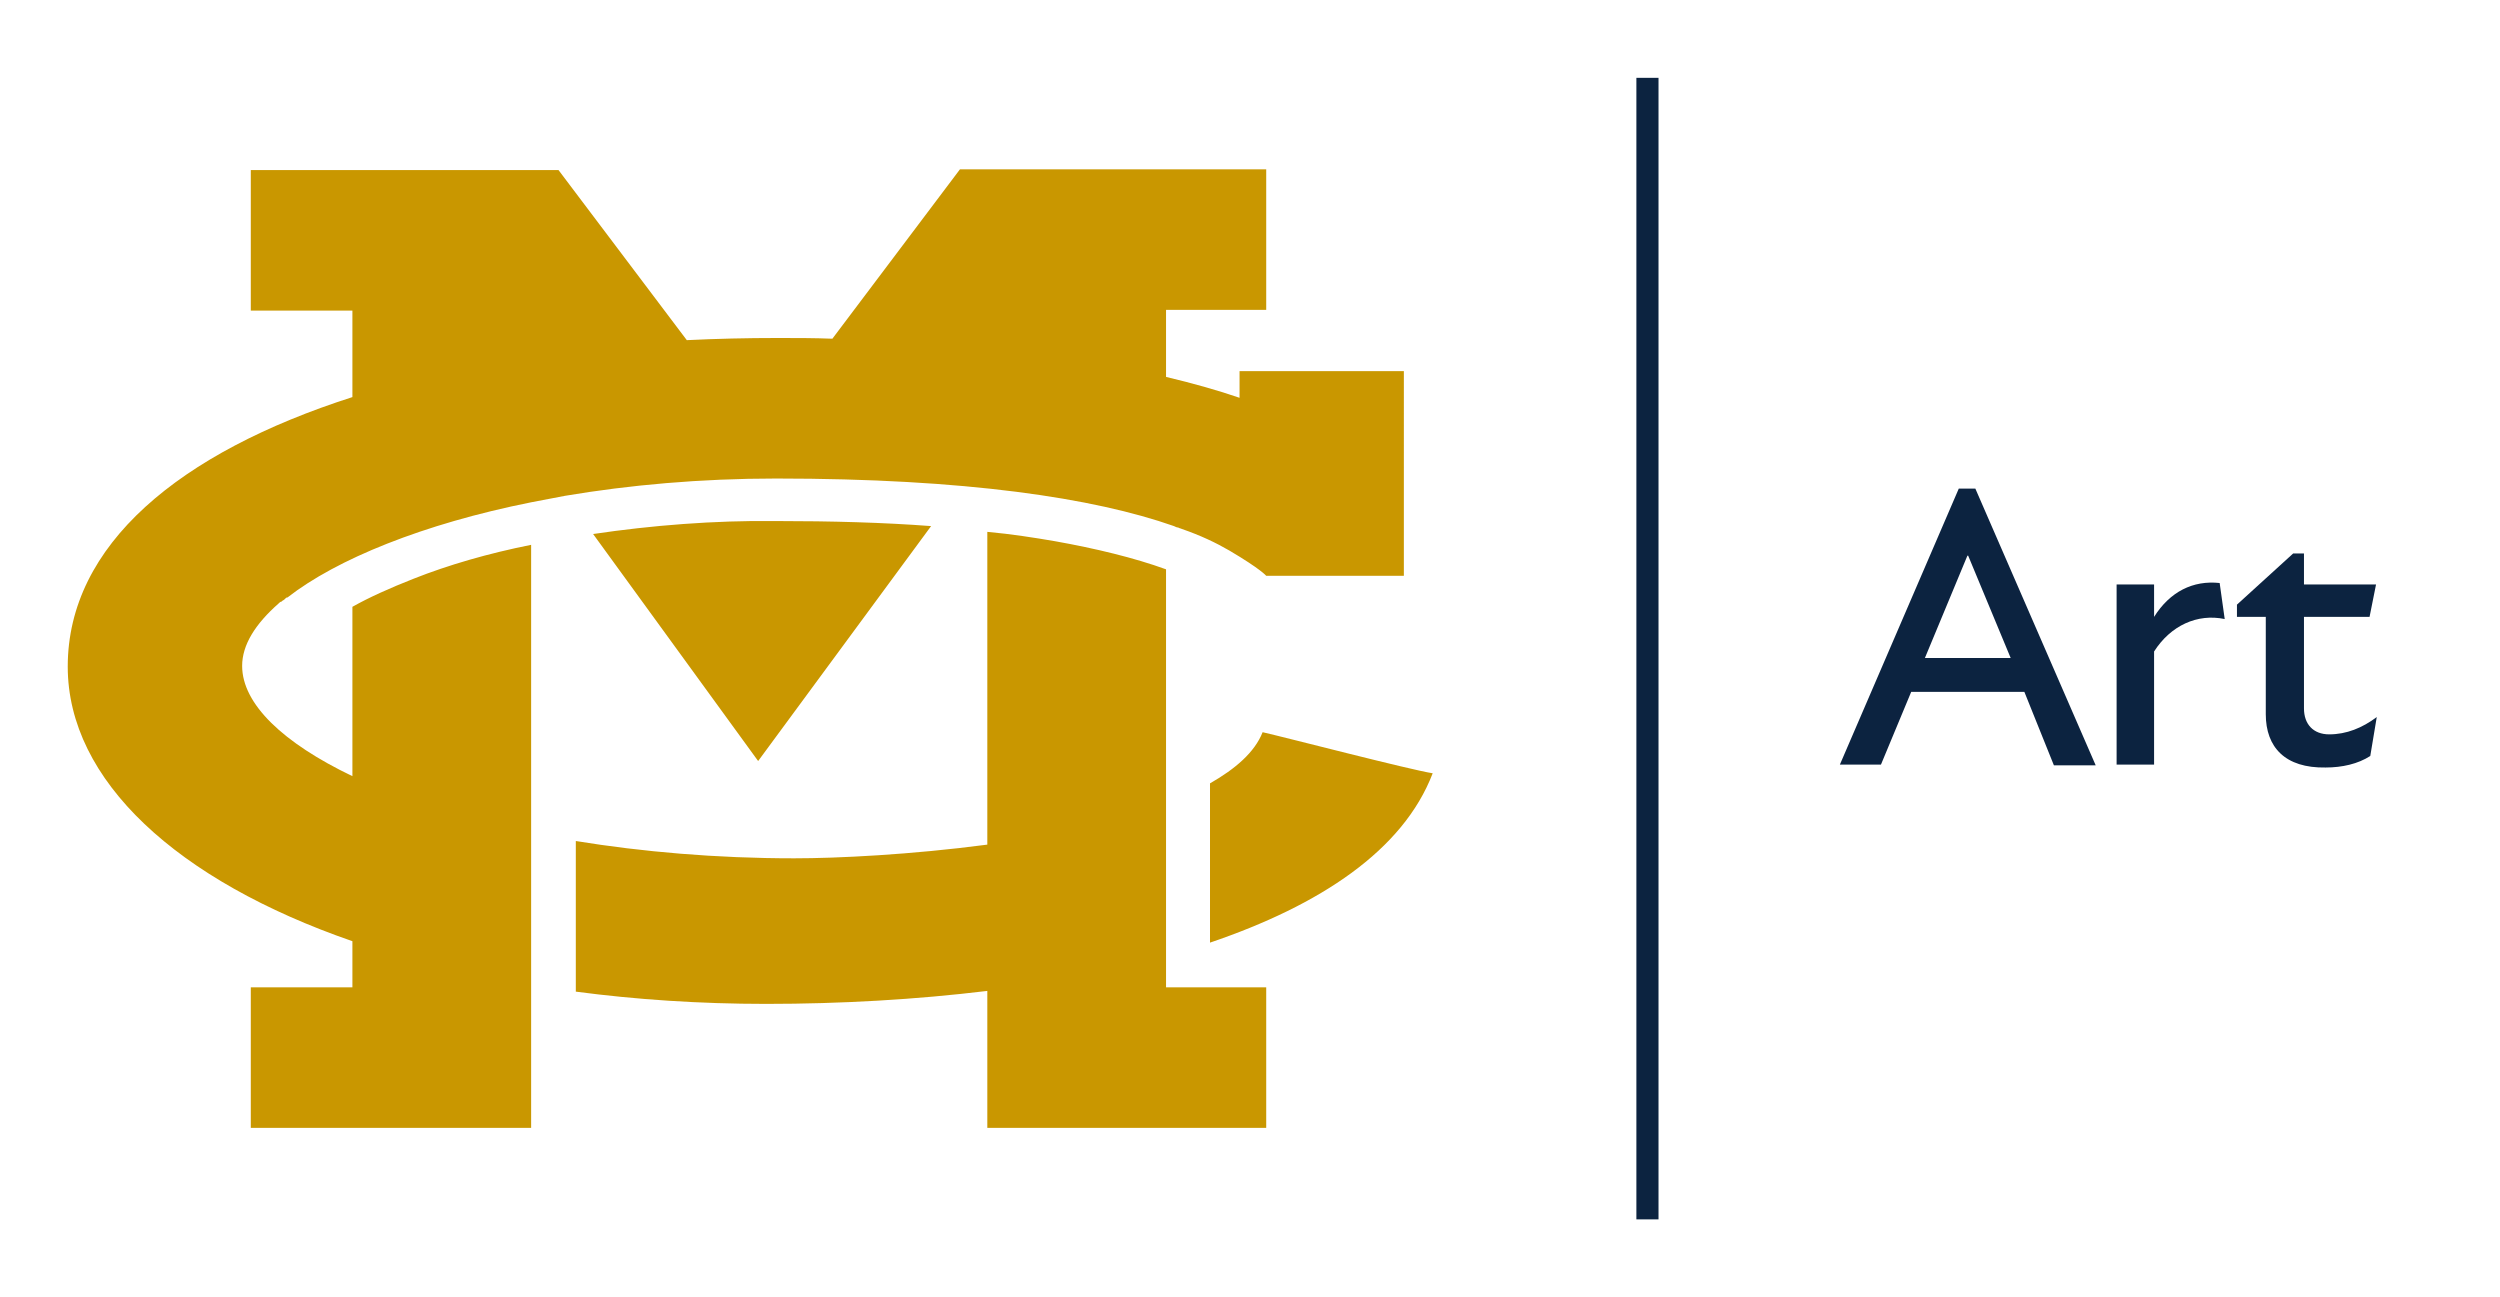 <?xml version="1.0" encoding="utf-8"?>
<!-- Generator: Adobe Illustrator 27.8.1, SVG Export Plug-In . SVG Version: 6.00 Build 0)  -->
<svg version="1.1" id="Layer_1" xmlns="http://www.w3.org/2000/svg" xmlns:xlink="http://www.w3.org/1999/xlink" x="0px" y="0px"
	 viewBox="0 0 346.9 180" style="enable-background:new 0 0 346.9 180;" xml:space="preserve">
<style type="text/css">
	.st0{fill:none;stroke:#0C2340;stroke-width:3.07;}
	.st1{enable-background:new    ;}
	.st2{fill:#0C2340;}
	.st3{fill:#C99700;}
</style>
<line class="st0" x1="228.6" y1="10.8" x2="228.6" y2="169.2"/>
<g class="st1">
	<path class="st2" d="M271.8,67.8h2.3l16.7,38.4h-5.8L280.9,96h-15.7l-4.2,10.1h-5.7L271.8,67.8z M279,91.3l-5.9-14.2H273l-5.9,14.2
		H279z"/>
</g>
<g class="st1">
	<path class="st2" d="M293.7,81.1h5.2v4.5c2.2-3.5,5.4-5.1,9.1-4.7l0.7,5c-3.8-0.8-7.5,0.9-9.8,4.5v15.7h-5.2V81.1z"/>
</g>
<g class="st1">
	<path class="st2" d="M314.4,99.1V85.6h-4v-1.7l7.8-7.1h1.5v4.3h10l-0.9,4.5h-9.1v12.7c0,2.2,1.3,3.6,3.5,3.6c2.4,0,4.6-0.9,6.6-2.4
		l-0.9,5.4c-1.7,1.1-3.9,1.6-6.2,1.6C317.1,106.6,314.4,103.7,314.4,99.1z"/>
</g>
<path class="st3" d="M162.9,73c0.2,0.1,0.4,0.2,0.6,0.2c0.1,0.1,0.3,0.1,0.5,0.2c2.6,0.9,4.7,1.9,6.6,3c4.4,2.6,5.1,3.5,5.1,3.5
	h19.1V51.5H172c0,1,0,2.6,0,3.7c-2.9-1-6.4-2-10.2-2.9v-9.3h13.9V23.5l-42.5,0l-17.7,23.5c-2.5-0.1-5-0.1-7.6-0.1
	c-4.3,0-8.5,0.1-12.6,0.3L77.5,23.6H34.8v19.5h14.1v12c-24,7.7-39.5,20.5-39.5,37.4c0,15.8,15.2,29.7,39.5,38.1v6.4H34.8v19.5h38.9
	v-19.8l0,0v-21.1c0,0,0,0,0,0v-40c-6,1.2-11.5,2.8-16.3,4.7c-3.3,1.3-6.2,2.6-8.5,3.9v23.5c-9.6-4.6-15.3-10-15.3-15.3
	c0-2.9,1.8-5.8,5.1-8.7c0.1-0.1,0.2-0.2,0.3-0.2s0.2-0.2,0.3-0.2c0.2-0.1,0.3-0.3,0.5-0.4c0,0,0,0,0.1,0
	c6.8-5.3,18.8-10.2,33.8-13.2l0,0c1.5-0.3,3.1-0.6,4.7-0.9l0,0c8.9-1.5,18.8-2.4,29.3-2.4C134,66.4,151.8,69.1,162.9,73L162.9,73z
	 M82.3,74.1l22.9,31.5L129.2,73c-6.6-0.5-13.8-0.7-21.6-0.7C99.1,72.2,90.4,72.9,82.3,74.1L82.3,74.1z M175.2,101.6
	c-1.1,2.8-3.8,5.1-7.3,7.1v22.1c15.3-5.2,26.8-12.8,30.9-23.5C195.6,106.8,178.3,102.3,175.2,101.6L175.2,101.6z M161.8,132.7
	L161.8,132.7v-21.2l0,0V79c-4.4-1.6-9.8-2.9-15.4-3.9c-2.9-0.5-6.1-1-9.4-1.3v43.4c-10.6,1.4-20.8,1.9-26.8,1.9
	c-10.8,0-21.1-0.9-30.3-2.4v20.9c8.3,1.1,17.2,1.7,26.4,1.7c10.4,0,20.8-0.6,30.7-1.8v19h38.7v-19.5h-13.9L161.8,132.7L161.8,132.7z
	"/>
</svg>
